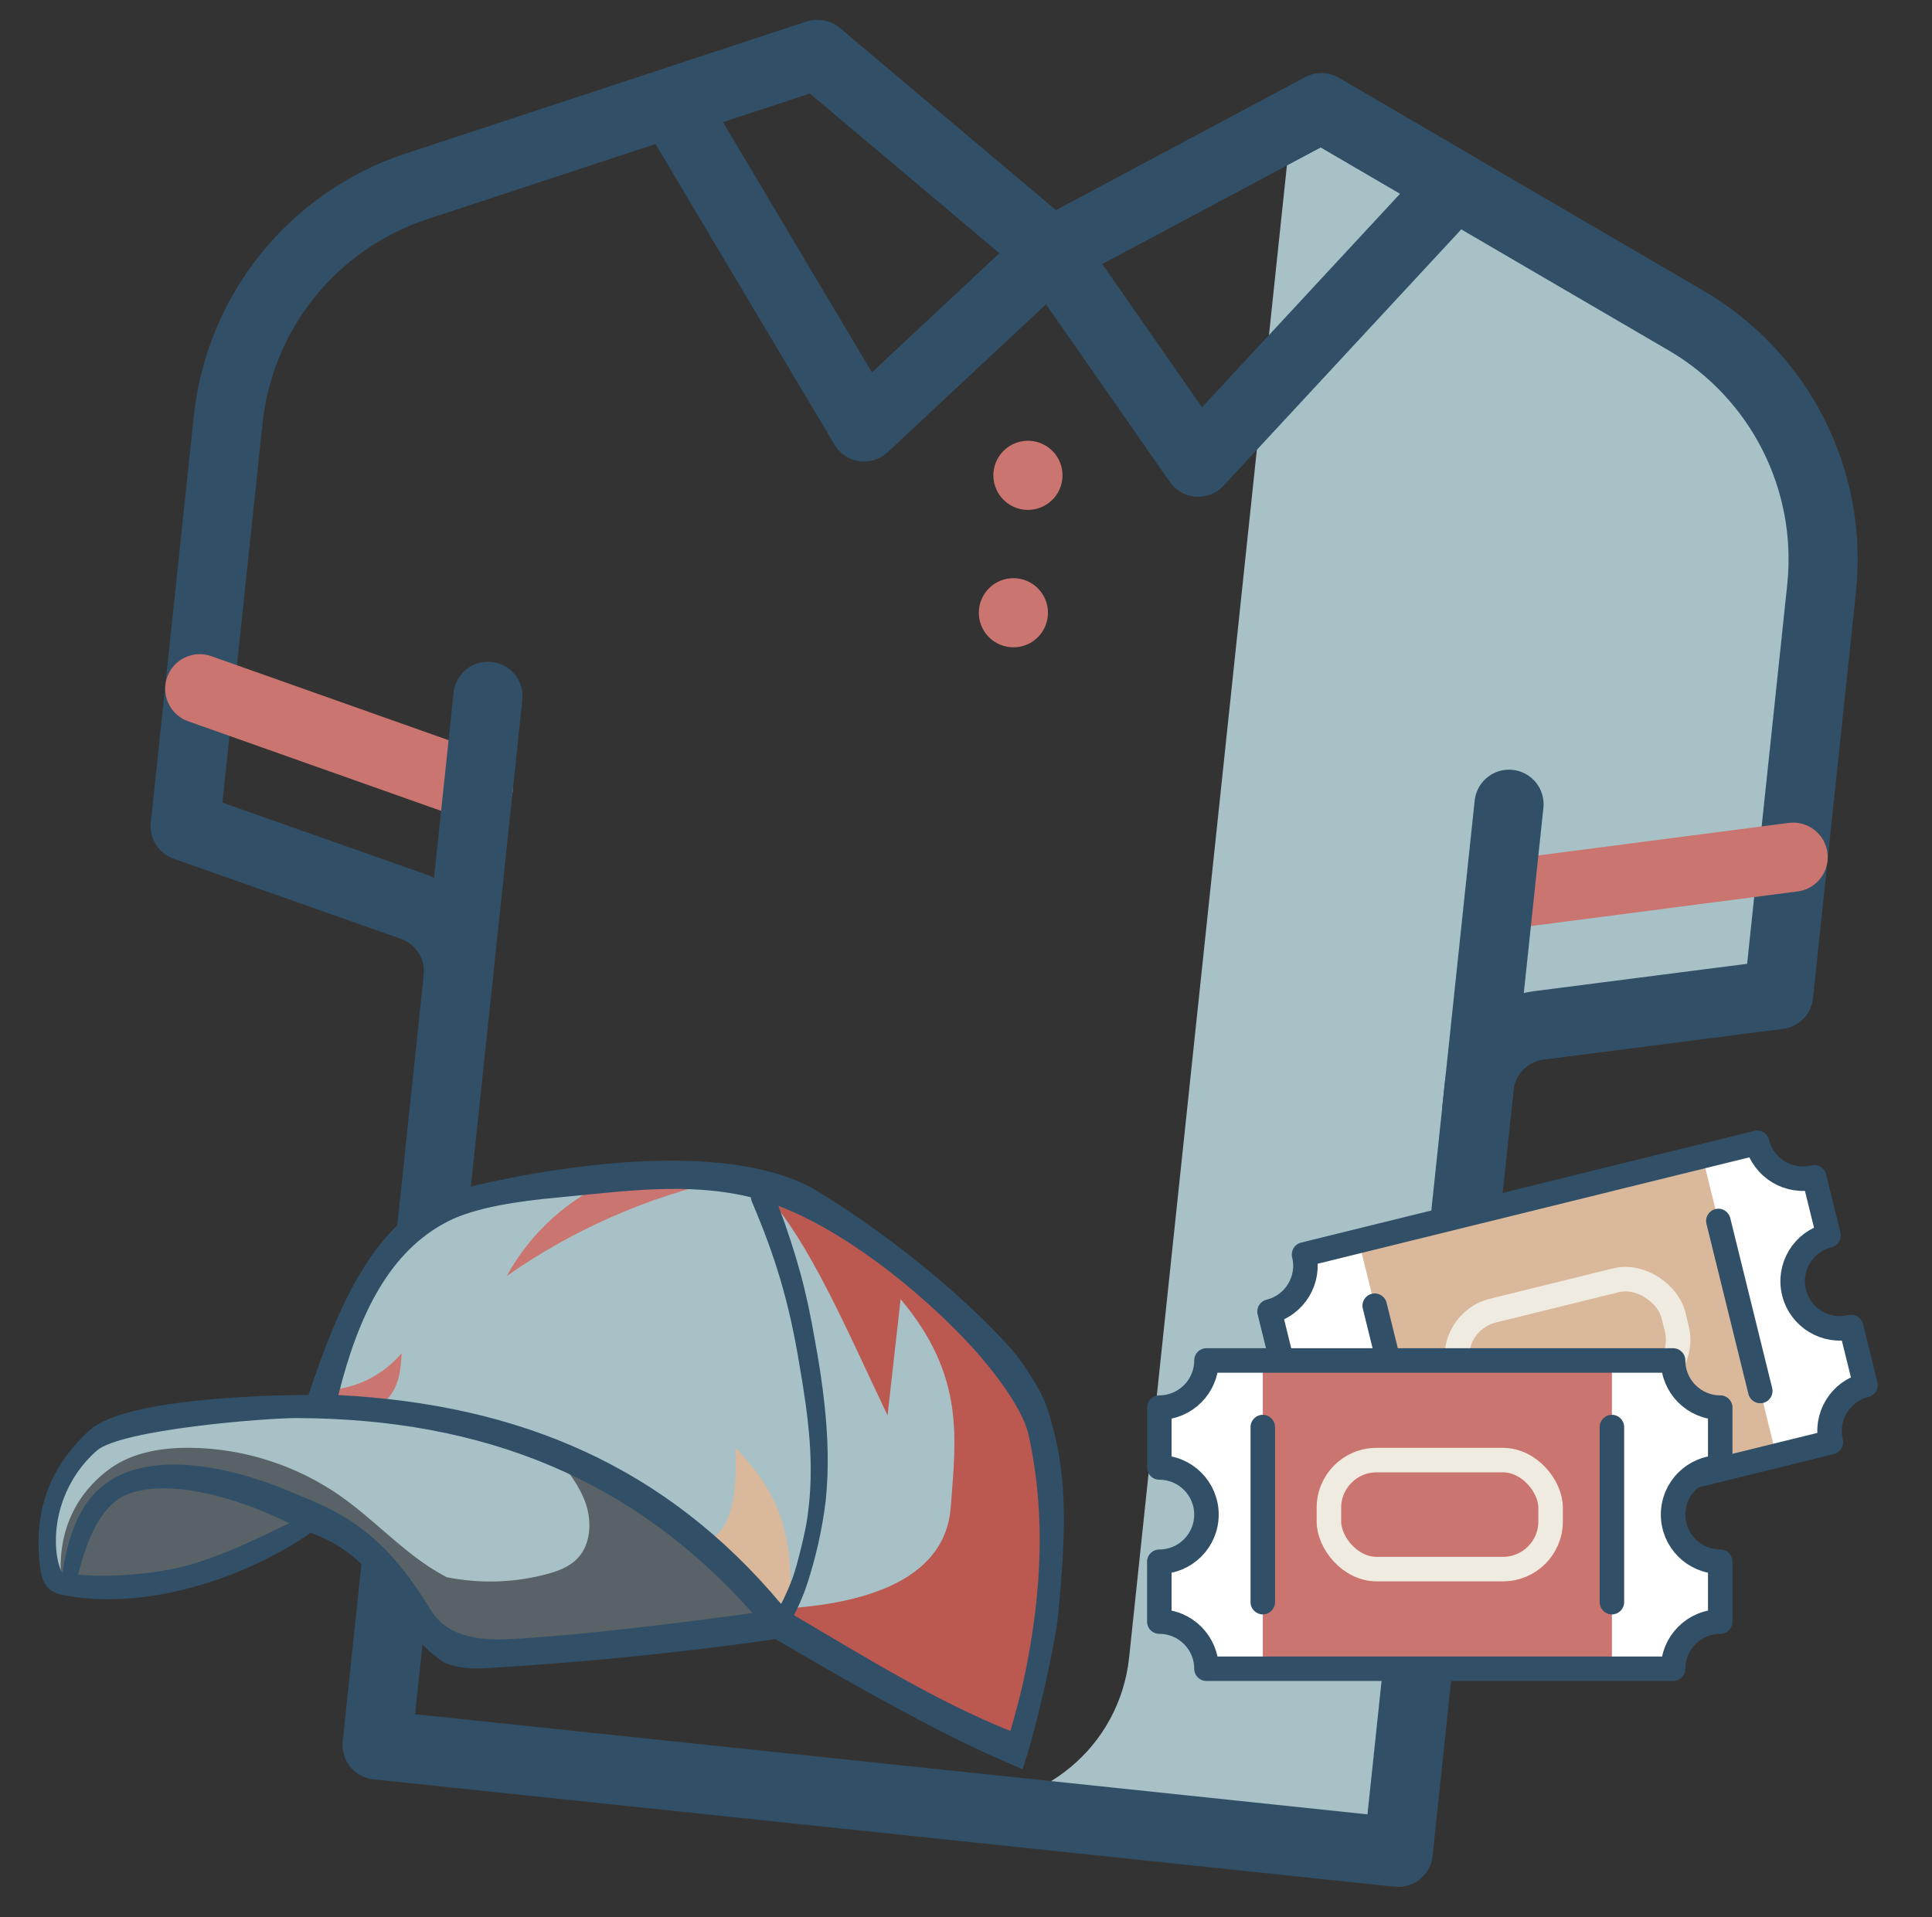 <?xml version="1.0" encoding="UTF-8"?>
<svg id="merchant_drop" data-name="merchant drop" xmlns="http://www.w3.org/2000/svg" viewBox="0 0 953.19 946.04">
  <rect x="0" y="0" width="953.19" height="946.04" fill="#333333" stroke="none"/>
  <defs>
    <style>
      .cls-1 {
        stroke: #cb7571;
      }

      .cls-1, .cls-2, .cls-3, .cls-4 {
        fill: none;
        stroke-linecap: round;
        stroke-linejoin: round;
      }

      .cls-1, .cls-4 {
        stroke-width: 34.1px;
      }

      .cls-5 {
        fill: #bb5850;
      }

      .cls-6 {
        fill: #315067;
      }

      .cls-7 {
        fill: #586267;
      }

      .cls-8 {
        fill: #a7c1c7;
      }

      .cls-9 {
        fill: #fff;
      }

      .cls-10 {
        fill: #dab89b;
      }

      .cls-11 {
        fill: #cb7571;
      }

      .cls-2 {
        stroke: #efebe0;
      }

      .cls-2, .cls-3 {
        stroke-width: 12.09px;
      }

      .cls-3, .cls-4 {
        stroke: #315067;
      }
    </style>
  </defs>
  <g>
    <path class="cls-8" d="M898.78,290.41l-21.19,200.38-143.55,18.42-2.28,8.67-41.87,396.03-220.05-23.27c43.89,3.27,82.57-28.64,87.23-72.72l79.59-752.71,15.34-12.09,179.86,105.07c46.49,27.2,72.59,78.65,66.93,132.22Z"/>
    <path class="cls-4" d="M729.78,536.2l-39.95,377.84-503.79-52.99,39.98-378.13c1.66-15.7-7.68-30.49-22.57-35.74l-112.08-39.52,21.2-200.53c5.64-53.34,42.02-98.42,92.97-115.19L403.13,26.87l115.68,97.38,133.15-71.07,179.89,105c46.34,27.05,72.52,78.76,66.87,132.13l-21.2,200.48-118.18,15.18c-15.67,2.02-27.9,14.52-29.57,30.23Z"/>
    <line class="cls-1" x1="236" y1="388.53" x2="98.54" y2="339.85"/>
    <line class="cls-1" x1="884.69" y1="422.97" x2="739.76" y2="441.8"/>
    <line class="cls-4" x1="728.52" y1="548.06" x2="744.51" y2="396.85"/>
    <line class="cls-4" x1="226.02" y1="482.92" x2="240.75" y2="343.58"/>
    <polygon class="cls-4" points="518.81 124.25 591.16 228.08 717.74 91.57 651.96 53.18 518.81 124.25"/>
    <polygon class="cls-4" points="518.81 124.25 426.35 210.65 331.12 50.69 403.47 26.91 518.81 124.25"/>
    <line class="cls-1" x1="507.15" y1="234.55" x2="507.15" y2="234.55"/>
    <line class="cls-1" x1="499.98" y1="302.36" x2="499.98" y2="302.36"/>
  </g>
  <g>
    <path class="cls-8" d="M364.1,581.86c-37.25-3.21-74.84-1.43-111.62,5.14-16.51,3-33.39,7.12-46.72,17.4-27.02,20.76-31.56,59.14-47.68,89.16-26.27-2.22-61.35,1.57-87.23,6.29-32.29,5.84-38.87,17.89-46.12,43.3-4.62,15.96,1.9,42.08,1.9,42.08,0,0,40.56,2.43,54.6-1.28,49.72-13.28,70.56-31.8,70.56-31.8,0,0,15.7-2.43,45.57,37.38,21.26,28.3,40.22,26.4,59.32,24.55,19.04-1.85,118.51-13.69,118.51-13.69,0,0,13.41,4.56,42.6,21.05,30.81,17.32,51.75,29.53,80.86,41.71,10.9-18.62,15.31-32.09,17.19-50.21,7.3-70.74,3.94-104.34-19.77-135.72-27.6-36.86-86.53-91.48-131.97-95.34h0Z"/>
    <path class="cls-10" d="M350.14,760.31c9.81-6.29,13.75-19.33,12.73-46.01,26.95,28.17,28.51,50.21,26.82,90.15-9.89-15.26-22.75-28.38-39.55-44.14h0Z"/>
    <path class="cls-11" d="M162.07,685.92c13.83-.78,27.23-7.56,36.08-18.23-.23,4.41-.55,8.84-1.77,13.09-1.23,4.23-3.5,8.3-6.99,10.98-4.49,3.42-10.43,4.2-16.04,4.02-5.63-.18-11.22-1.2-16.72-.78,1.85-3.13,3.68-6.23,5.45-9.08h0Z"/>
    <path class="cls-11" d="M304.15,581.19c-22.85,9.36-42.31,26.79-54.15,48.47,32.42-22.77,69.41-39.05,108.1-47.61-17.4-1.43-36.34-8.09-53.94-.86h0Z"/>
    <path class="cls-7" d="M274.13,718.5c5.9,7.15,11.84,14.56,14.89,23.48,3,8.92,2.45,19.85-3.78,26.69-4.07,4.43-9.83,6.57-15.44,8.06-16.09,4.36-33.1,4.8-49.46,1.54-2.77-1.49-5.48-3.08-8.11-4.77-15.73-10.23-28.64-24.26-43.98-35.08-21.62-15.26-47.95-23.74-74.4-24-13.69-.13-27.94,2.09-39.13,9.96-12.26,8.63-26.74,25.75-24.6,54.52.42-1.2,41.87,18.18,123.83-28.85,10.33,2.32,27.26,13.17,33.75,20.63,14.79,16.96,19.75,35.22,36.49,41.61,15.05,5.71,31.64,3.99,47.55,2.22,38.74-4.41,77.42-8.76,116.16-13.12-30.83-36.81-70.25-65.55-113.78-82.87h0Z"/>
    <path class="cls-5" d="M376.75,588.15c22.49,23.69,42.05,70.4,61.14,110.26,1.7-15.63,4.75-41.71,6.44-57.34,32.24,38.22,27.1,69.65,24.78,102.31-2.71,38.66-47.48,48.83-86.89,50.63,32.63,24.02,91.69,54.31,121.3,69.8,45.05-141.25,5.56-224.33-126.78-275.67h0Z"/>
    <path class="cls-6" d="M515.99,693.12c-2.77-7.77-11.66-21.39-17.06-27.47-26.14-29.16-64.74-59.47-98.55-79.59-44.03-23.48-125.5-11.14-172.89.57-42.68,10.56-61.77,61.61-75.31,101.71-25.07.08-91.12,2.3-107.79,17.27-21,18.96-27.94,42.02-24.62,67.54,1.36,11.4,6.18,13.12,14.06,14.43,40.93,6.89,88.66-9.83,119.42-31.2,39.28,14.19,38.19,46.01,65.97,64.04,6.78,2.84,14.14,3.16,21.34,2.71,47.01-2.84,95.21-7.56,141.83-14.27,2.37.78,33.34,20.24,79.4,44.19,18.76,9.78,35.92,17.11,42.68,19.96,6.16-17.32,16.33-62.01,17.69-77.06,3.6-39.78,5.43-70.01-6.16-102.83h0ZM97.53,771.01c-16.8,5.5-42,7.64-58.98,6,4.67-19.12,12.05-34.09,23.03-39.08,20.53-9.26,56.27,1.28,81.07,13.69-14.58,7.17-29.29,14.24-45.13,19.38h0ZM212.05,793.68c-25.46-41.84-47.74-48.78-70.56-58.35-24.65-10.33-78.91-26.03-100.22,8.63-5.22,8.48-8.48,19.04-10.36,32.03-.94-.21-2.24-4.7-2.77-7.98-2.71-18.47,4.33-38.74,19.56-52.14,11.92-10.49,83.58-16.2,99.02-16.12,92.19.37,165.98,30.18,224.52,96.2-3.5.44-73.72,10.43-119.73,12.89-27.81,1.49-35.55-8.71-39.47-15.16h0ZM166.94,688.4c10.1-40.43,25.59-71.16,54.02-85.69,13.33-6.83,34.28-9.99,54.65-11.84,32.92-3.08,62.84-7.56,94.01-.29.26.08.55.13.81.21.08.78.26,1.57.55,2.22,11.58,27.23,18.16,48.99,23.16,78.8,4.96,28.38,7.8,51.21,4.28,76.38-.94,7.41-5.22,24.76-7.51,30.81-1.23,3.37-2.71,6.63-4.2,9.83-.42.94-.89,1.77-1.36,2.63-56.68-67.67-128.58-98.45-218.41-103.06h0ZM504.7,830.64c-1.15,5.14-4.62,18.55-6.23,23.53-37.25-15.05-71.66-36.52-106.74-57.13.26-.57.6-1.2.89-1.77,1.9-3.99,3.73-8.06,5.14-12.26,4.62-13.77,7.85-28.04,9.63-42.52,1.57-15.55,1.15-31.3-.55-46.85-1.15-11.14-2.92-22.25-4.96-33.23-1.9-10.9-4.12-21.76-7.04-32.37-3.1-11.19-6.7-22.17-10.83-33.02,33.47,12.76,69.36,42,92.5,66.39,10.98,11.56,27.75,32.32,30.94,46.56,9.78,44.35,5.03,86.79-2.74,122.68h0Z"/>
  </g>
  <g>
    <path class="cls-10" d="M885.12,637.78c-3.08-12.47,4.54-25.08,17.02-28.16l-7.07-28.68c-12.47,3.08-25.08-4.54-28.16-17.02l-223.53,55.11c3.08,12.47-4.54,25.08-17.02,28.16l7.07,28.68c12.47-3.08,25.08,4.54,28.16,17.02,3.08,12.47-4.54,25.08-17.02,28.16l7.07,28.68c12.47-3.08,25.08,4.54,28.16,17.02l223.53-55.11c-3.08-12.47,4.54-25.08,17.02-28.16l-7.07-28.68c-12.47,3.08-25.08-4.54-28.16-17.02Z"/>
    <path class="cls-9" d="M643.39,619.05c3.08,12.47-4.54,25.08-17.02,28.16l7.07,28.68c12.47-3.08,25.08,4.54,28.16,17.02,3.08,12.47-4.54,25.08-17.02,28.16l7.07,28.68c12.47-3.08,25.08,4.54,28.16,17.02l26.99-6.65-36.42-147.7-26.99,6.65Z"/>
    <path class="cls-9" d="M920.35,683.48l-7.07-28.68c-12.47,3.08-25.08-4.54-28.16-17.02-3.08-12.47,4.54-25.08,17.02-28.16l-7.07-28.68c-12.47,3.08-25.08-4.54-28.16-17.02l-26.99,6.65,36.42,147.7,26.99-6.65c-3.08-12.47,4.54-25.08,17.02-28.16Z"/>
    <path class="cls-3" d="M885.12,637.78c-3.08-12.47,4.54-25.08,17.02-28.16l-7.07-28.68c-12.47,3.08-25.08-4.54-28.16-17.02l-223.53,55.11c3.08,12.47-4.54,25.08-17.02,28.16l7.07,28.68c12.47-3.08,25.08,4.54,28.16,17.02,3.08,12.47-4.54,25.08-17.02,28.16l7.07,28.68c12.47-3.08,25.08,4.54,28.16,17.02l223.53-55.11c-3.08-12.47,4.54-25.08,17.02-28.16l-7.07-28.68c-12.47,3.08-25.08-4.54-28.16-17.02Z"/>
    <rect class="cls-2" x="718.67" y="638.45" width="109.37" height="53.78" rx="23.48" ry="23.48" transform="translate(-136.79 204.48) rotate(-13.85)"/>
    <path class="cls-6" d="M698.92,734.24c-2.72,0-5.18-1.84-5.86-4.6l-20.69-83.9c-.8-3.24,1.18-6.51,4.42-7.31,3.24-.8,6.51,1.18,7.31,4.42l20.69,83.9c.8,3.24-1.18,6.51-4.42,7.31-.49.12-.97.18-1.45.18Z"/>
    <path class="cls-6" d="M868.47,692.43c-2.72,0-5.18-1.84-5.86-4.6l-20.69-83.9c-.8-3.24,1.18-6.51,4.42-7.31,3.24-.8,6.51,1.18,7.31,4.42l20.69,83.9c.8,3.24-1.18,6.51-4.42,7.31-.49.12-.97.18-1.45.18Z"/>
  </g>
  <g>
    <path class="cls-11" d="M825.45,747.38c0-12.85,10.42-23.26,23.26-23.26v-29.54c-12.85,0-23.26-10.42-23.26-23.26h-230.22c0,12.85-10.42,23.26-23.26,23.26v29.54c12.85,0,23.26,10.42,23.26,23.26s-10.42,23.26-23.26,23.26v29.54c12.85,0,23.26,10.42,23.26,23.26h230.22c0-12.85,10.42-23.26,23.26-23.26v-29.54c-12.85,0-23.26-10.42-23.26-23.26Z"/>
    <path class="cls-9" d="M595.23,671.32c0,12.85-10.42,23.26-23.26,23.26v29.54c12.85,0,23.26,10.42,23.26,23.26s-10.42,23.26-23.26,23.26v29.54c12.85,0,23.26,10.42,23.26,23.26h27.8v-152.13h-27.8Z"/>
    <path class="cls-9" d="M848.72,800.18v-29.54c-12.85,0-23.26-10.42-23.26-23.26s10.42-23.26,23.26-23.26v-29.54c-12.85,0-23.26-10.42-23.26-23.26h-30.18v152.13h30.18c0-12.85,10.42-23.26,23.26-23.26Z"/>
    <path class="cls-3" d="M825.45,747.38c0-12.85,10.42-23.26,23.26-23.26v-29.54c-12.85,0-23.26-10.42-23.26-23.26h-230.22c0,12.85-10.42,23.26-23.26,23.26v29.54c12.85,0,23.26,10.42,23.26,23.26s-10.42,23.26-23.26,23.26v29.54c12.85,0,23.26,10.42,23.26,23.26h230.22c0-12.85,10.42-23.26,23.26-23.26v-29.54c-12.85,0-23.26-10.42-23.26-23.26Z"/>
    <rect class="cls-2" x="655.65" y="720.49" width="109.37" height="53.78" rx="23.48" ry="23.48"/>
    <path class="cls-6" d="M623.02,796.63c-3.34,0-6.04-2.71-6.04-6.04v-86.41c0-3.34,2.71-6.04,6.04-6.04s6.04,2.71,6.04,6.04v86.41c0,3.34-2.71,6.04-6.04,6.04Z"/>
    <path class="cls-6" d="M795.27,796.63c-3.34,0-6.04-2.71-6.04-6.04v-86.41c0-3.34,2.71-6.04,6.04-6.04s6.04,2.71,6.04,6.04v86.41c0,3.34-2.71,6.04-6.04,6.04Z"/>
  </g>
</svg>